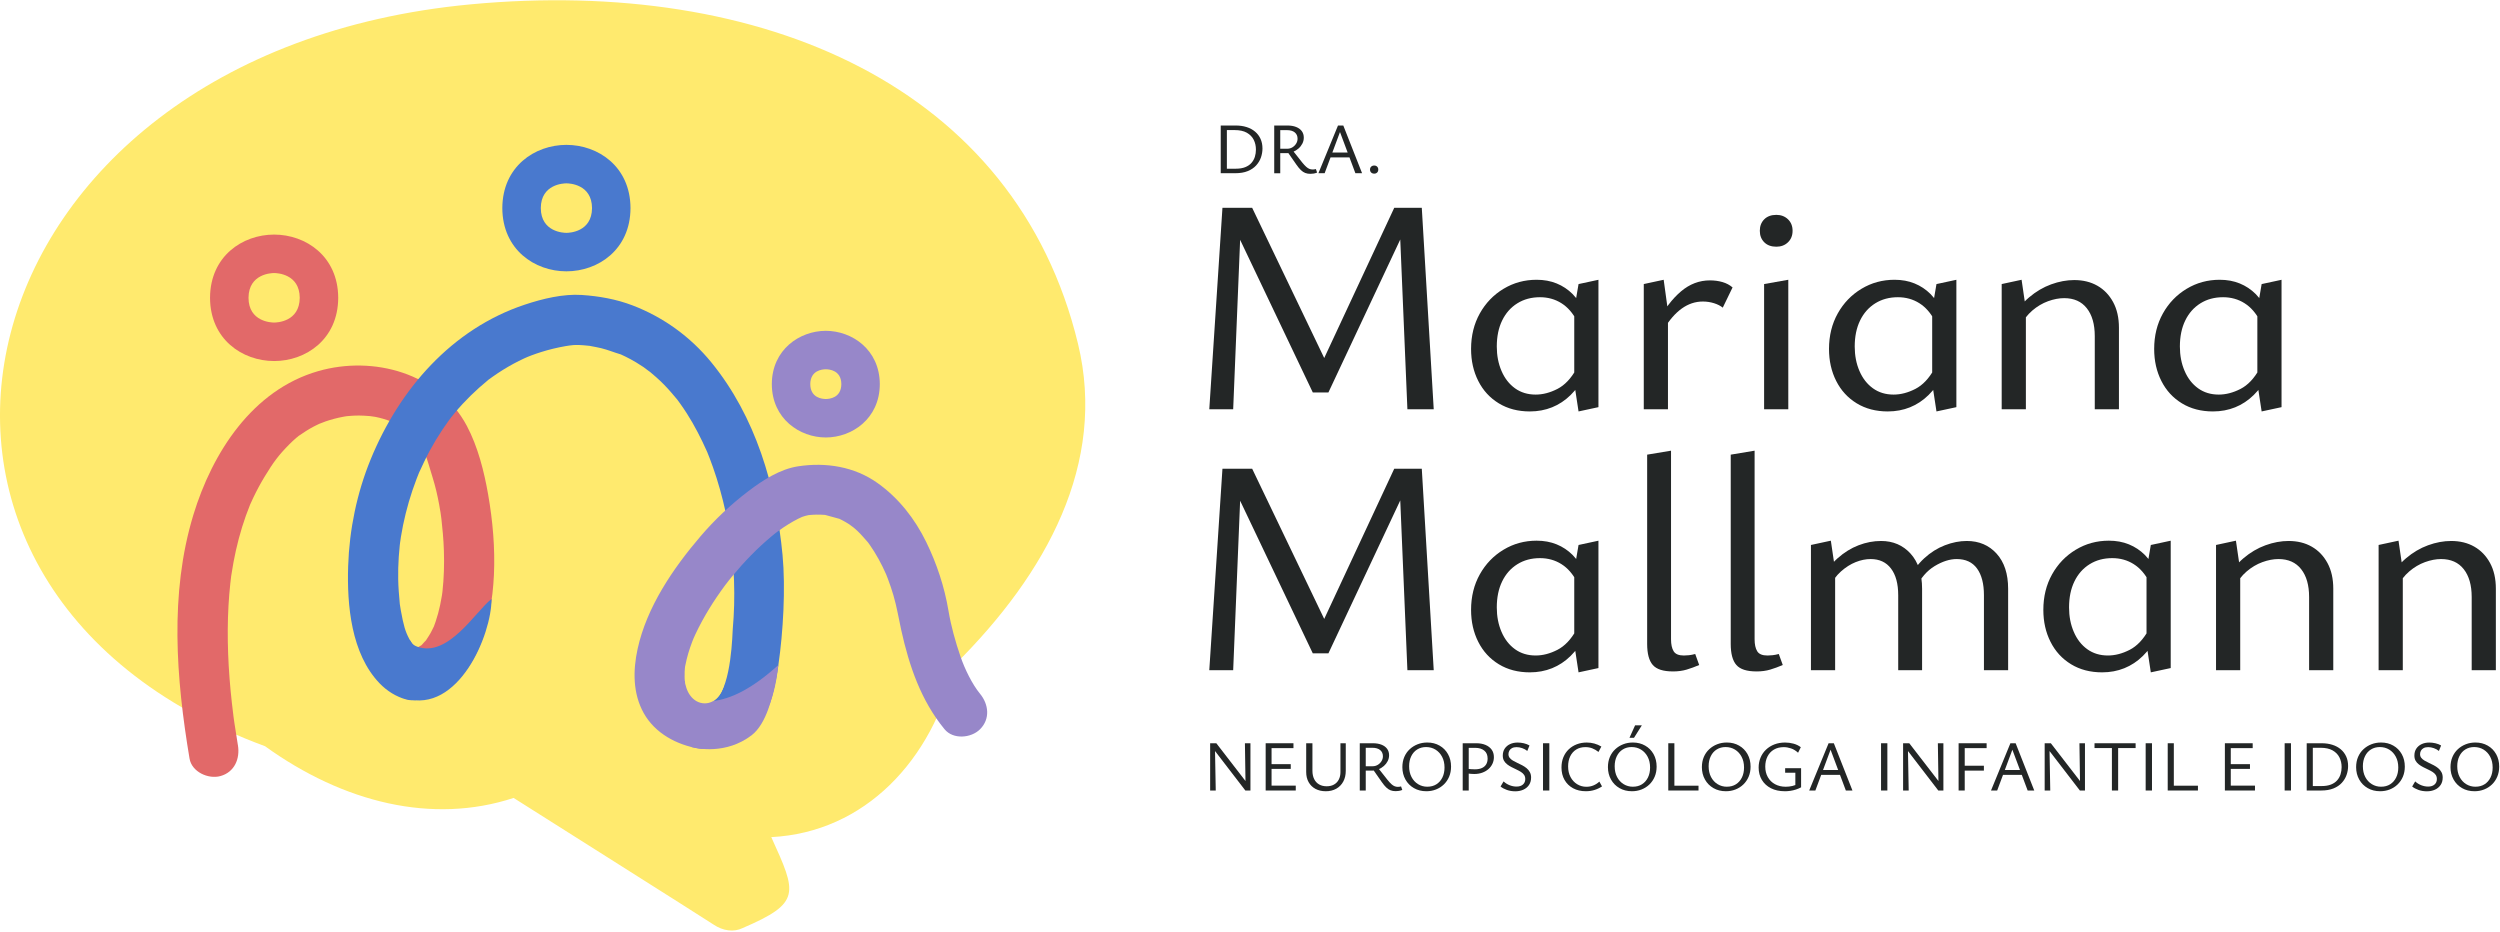 <?xml version="1.0" encoding="UTF-8"?> <svg xmlns="http://www.w3.org/2000/svg" width="1510" height="563" viewBox="0 0 1510 563" fill="none"><g clip-path="url(#clip0_7_272)"><path d="M651.12 207.662C613.582 52.129 460.407 -13.908 284.241 2.628C-27.924 31.922 -103.092 353.616 160.084 450.716C207.455 484.86 261.174 498.052 310.22 481.949C312.769 483.603 428.606 556.74 430.984 558.444C436.728 562.321 443.253 563.137 448.472 560.581C483.986 545.331 481.359 539.729 465.852 505.62C522.248 502.724 563.286 459.314 576.676 401.527C632.347 346.24 668.508 279.698 651.12 207.655V207.662Z" fill="#FFEA6E"></path><path d="M143.69 450.112C142.93 445.583 142.213 441.046 141.553 436.502C141.375 435.288 141.205 434.074 141.042 432.859C141.134 433.52 141.39 435.565 140.999 432.483C140.658 429.764 140.325 427.045 140.026 424.325C138.94 414.52 138.159 404.672 137.797 394.811C137.435 385.119 137.47 375.413 138.017 365.736C138.273 361.171 138.649 356.605 139.146 352.061C139.288 350.805 139.43 349.548 139.593 348.291C139.955 345.423 139.011 351.848 139.778 347.063C140.176 344.578 140.566 342.086 141.028 339.608C142.81 330.044 145.259 320.594 148.532 311.435C149.285 309.334 150.08 307.253 150.911 305.187C152.672 300.778 150.258 306.593 151.415 304.03C151.926 302.901 152.43 301.779 152.963 300.657C155.086 296.184 157.443 291.818 160.02 287.593C165.153 279.201 168.064 275.119 174.816 268.31C176.13 266.982 177.507 265.704 178.92 264.49C179.481 264.007 180.085 263.553 180.638 263.063C178.217 265.221 179.559 263.858 180.227 263.397C183.273 261.281 186.347 259.272 189.641 257.553C191.274 256.701 192.943 255.942 194.618 255.182C190.905 256.85 195.698 254.855 196.635 254.536C200.078 253.357 203.6 252.427 207.178 251.753C208.066 251.582 208.96 251.454 209.848 251.291C209.443 251.369 206.291 251.653 209.031 251.412C210.821 251.256 212.596 251.085 214.392 251.021C217.956 250.894 221.456 251.149 225.006 251.426C221.279 251.135 225.084 251.469 226.682 251.788C228.279 252.108 229.735 252.463 231.24 252.889C232.909 253.357 234.52 253.954 236.16 254.5C236.984 254.777 238.674 255.707 235.408 254.138C236.338 254.586 237.282 254.99 238.205 255.452C240.981 256.85 243.552 258.526 246.093 260.301C242.593 257.859 247.087 261.245 247.804 261.927C249.082 263.134 250.297 264.398 251.44 265.725C251.589 265.903 253.733 268.651 252.27 266.691C250.808 264.731 252.867 267.621 252.98 267.792C253.903 269.169 254.755 270.596 255.551 272.052C256.012 272.904 258.107 277.668 256.715 274.125C257.517 276.177 258.256 278.236 258.866 280.359C260.414 285.726 262.225 290.994 263.51 296.447C264.163 299.209 264.738 301.985 265.256 304.775C265.562 306.423 265.846 308.07 266.108 309.724C266.3 310.917 266.946 316.356 266.456 311.89C267.223 318.819 267.905 325.72 268.118 332.7C268.373 340.886 268.153 349.101 267.251 357.244C267.173 357.969 267.081 358.686 266.996 359.41C267.471 355.256 267.081 358.686 266.925 359.651C266.619 361.561 266.264 363.471 265.86 365.367C265.121 368.832 264.213 372.268 263.069 375.626C262.757 376.542 262.367 377.444 262.075 378.367C261.195 381.15 263.581 375.499 262.139 378.246C261.429 379.602 260.819 381.008 260.066 382.35C259.264 383.777 258.362 385.112 257.475 386.482C256.097 388.598 257.957 386.979 258.021 385.822C258.007 386.163 256.573 387.49 256.339 387.732C255.827 388.279 253.974 390.65 253.3 390.586C253.932 390.643 256.417 388.605 253.712 390.188C252.995 390.607 252.313 391.076 251.589 391.474C251.106 391.736 250.573 391.949 250.112 392.233C247.719 393.682 253.364 391.317 250.616 391.985C248.905 392.404 247.279 392.957 245.54 393.27C237.481 394.732 232.923 404.523 234.953 411.907C237.282 420.385 245.511 423.956 253.591 422.493C287.692 416.302 296.972 376.507 298.328 347.297C299.081 331.045 297.625 314.68 294.835 298.669C292.407 284.753 288.622 269.758 281.991 257.255C265.036 225.27 225.468 214.613 192.233 224.148C152.473 235.55 128.184 273.429 116.746 311.137C102.34 358.629 106.394 409.934 114.481 458.164C115.837 466.244 125.812 470.759 133.118 468.75C141.681 466.4 145.06 458.214 143.704 450.112H143.69Z" fill="#E26969"></path><path d="M165.565 218.063C146.416 218.063 126.969 204.964 126.863 179.922V179.823C126.976 154.788 146.423 141.688 165.572 141.688C184.721 141.688 204.168 154.788 204.281 179.83V179.936C204.168 204.971 184.721 218.07 165.572 218.07L165.565 218.063ZM150.094 179.872C150.186 194.406 163.989 194.825 165.565 194.825C167.141 194.825 180.944 194.406 181.043 179.872C180.951 165.339 167.148 164.92 165.572 164.92C163.996 164.92 150.193 165.339 150.101 179.872H150.094Z" fill="#E26969"></path><path d="M253.577 393.277C252.022 392.872 250.822 391.594 253.463 393.419C252.81 392.965 250.084 390.927 252.881 393.334C251.951 392.539 251.141 391.658 250.254 390.82C247.542 388.271 251.376 393.092 249.338 389.67C245.994 384.04 244.737 381.363 243.26 374.604C242.834 372.651 242.451 370.692 242.11 368.732C241.904 367.547 241.727 366.361 241.535 365.168C240.896 361.135 241.826 368.484 241.45 364.408C241.003 359.545 240.591 354.71 240.513 349.818C240.435 345.295 240.555 340.772 240.854 336.257C241.003 333.985 241.201 331.713 241.45 329.448C241.564 328.418 241.684 327.382 241.812 326.352C241.336 330.35 242.046 324.918 242.167 324.201C243.715 314.687 246.051 305.301 249.125 296.163C249.927 293.77 250.786 291.399 251.688 289.049C252.143 287.87 252.618 286.706 253.08 285.534C253.321 284.931 254.294 282.915 253.023 285.669C255.132 281.097 257.226 276.539 259.633 272.108C262.04 267.678 264.61 263.418 267.393 259.257C268.551 257.532 269.736 255.828 270.958 254.145C271.689 253.137 272.427 252.143 273.187 251.156C270.965 254.06 274.273 249.871 274.685 249.374C280.741 242.09 287.493 235.558 294.806 229.558C297.966 226.967 292.279 231.298 295.623 228.947C296.29 228.479 296.936 227.989 297.604 227.513C299.599 226.1 301.637 224.744 303.71 223.452C307.87 220.861 312.187 218.518 316.632 216.459C317.143 216.217 320.949 214.605 317.526 216.011C318.67 215.543 319.82 215.088 320.977 214.655C322.915 213.924 324.875 213.249 326.856 212.632C331.677 211.119 336.604 209.927 341.581 209.06C342.135 208.968 346.395 208.35 342.653 208.833C343.938 208.67 345.245 208.492 346.537 208.407C348.553 208.272 350.541 208.393 352.558 208.549C353.715 208.641 354.865 208.769 356.016 208.883C359.913 209.252 352.693 208.23 356.505 208.968C358.699 209.394 360.9 209.77 363.073 210.296C367.155 211.276 370.975 212.916 374.98 214.066C377.131 214.684 371.628 212.497 374.809 213.988C375.775 214.442 376.74 214.875 377.699 215.344C379.914 216.43 382.087 217.609 384.21 218.88C385.722 219.781 387.206 220.726 388.661 221.713C389.606 222.352 394.824 226.441 391.551 223.722C394.831 226.441 398.026 229.224 401.022 232.27C403.806 235.096 406.362 238.106 408.896 241.152C411.289 244.028 407.001 238.497 409.202 241.543C409.741 242.288 410.288 243.02 410.82 243.758C412.219 245.711 413.561 247.699 414.853 249.715C419.553 257.063 423.487 264.817 427.044 272.776C428.649 276.368 425.88 269.751 427.314 273.429C427.733 274.515 428.18 275.587 428.599 276.674C429.302 278.491 429.969 280.323 430.622 282.162C432.191 286.607 433.604 291.108 434.875 295.645C437.445 304.79 439.441 314.098 440.917 323.477C441.038 324.258 441.159 325.039 441.272 325.82C441.386 326.601 441.5 327.382 441.606 328.163C441.329 326.09 441.301 325.919 441.528 327.652C441.84 330.378 442.16 333.104 442.415 335.845C442.877 340.865 443.196 345.892 443.36 350.925C443.679 360.596 443.452 370.287 442.586 379.929C442.394 382.052 441.862 413.796 432.767 421.883C425.177 428.628 414.527 432.824 416.635 440.485C418.879 448.657 427.278 452.931 435.273 451.071C460.861 445.121 466.861 424.176 470.141 401.683C473.031 381.86 474.55 355.221 472.661 335.263C468.728 293.664 456.417 251.66 429.643 218.865C417.012 203.395 400.675 191.573 382.044 184.452C372.275 180.717 361.809 178.85 351.393 178.161C340.112 177.416 327.708 180.44 317.029 183.99C272.761 198.701 241.173 235.224 223.87 277.49C215.542 297.825 211.012 319.877 210.288 341.83C209.514 365.473 212.084 394.825 229.266 412.717C233.675 417.303 239.348 420.91 245.532 422.515C253.193 424.503 262.338 419.994 264.17 411.929C265.973 404.019 261.799 395.414 253.584 393.291L253.577 393.277Z" fill="#4979CE"></path><path d="M342.114 163.883C322.965 163.883 303.518 150.784 303.404 125.742V125.635C303.518 100.601 322.965 87.501 342.114 87.501C361.262 87.501 380.709 100.601 380.823 125.642V125.749C380.709 150.784 361.262 163.883 342.114 163.883ZM326.643 125.692C326.735 140.226 340.537 140.645 342.114 140.645C343.69 140.645 357.492 140.226 357.584 125.692C357.492 111.158 343.69 110.74 342.114 110.74C340.537 110.74 326.735 111.158 326.643 125.692Z" fill="#4979CE"></path><path d="M498.789 264.234C483.049 264.234 466.271 252.96 466.179 232.071V231.972C466.271 211.084 483.056 199.816 498.789 199.816C514.53 199.816 531.307 211.091 531.4 231.979V232.079C531.307 252.967 514.523 264.234 498.782 264.234H498.789ZM489.41 232.022C489.474 240.35 496.603 240.996 498.789 240.996C500.976 240.996 508.098 240.35 508.169 232.022C508.105 223.693 500.976 223.047 498.789 223.047C496.603 223.047 489.474 223.693 489.41 232.022Z" fill="#9787C9"></path><path d="M244.844 421.883C276.837 431.241 296.951 383.451 296.873 361.774C287.274 369.194 270.716 397.466 251.916 390.565C247.911 389.145 248.316 386.234 246.86 386.525C242.529 387.398 233.548 416.238 244.837 421.883H244.844Z" fill="#4979CE"></path><path d="M401.434 415.82C418.609 425.923 437.907 430.893 470.134 401.676C459.74 497.164 377.529 401.754 401.434 415.82Z" fill="#9787C9"></path><path d="M467.131 413.185C467.549 413.015 467.99 413.37 467.904 413.817C466.676 420.016 463.112 437.134 453.967 444.106C438.518 455.885 421.016 452.122 417.885 451.263C417.7 451.213 417.565 451.078 417.502 450.893L411.616 433.236C411.566 433.08 411.58 432.916 411.658 432.774L415.421 426.185C415.514 426.022 415.684 425.916 415.869 425.901L440.74 423.913C440.797 423.913 440.853 423.892 440.91 423.871L467.131 413.185Z" fill="#9787C9"></path><path d="M430.211 422.927C427.697 422.508 425.205 421.982 422.777 421.215C422.23 421.045 421.676 420.811 421.115 420.655C418.907 420.037 422.578 421.173 422.393 421.244C421.911 421.436 419.66 419.895 419.198 419.625C418.382 419.149 417.53 418.361 416.671 417.985C417.033 418.148 419.106 420.385 416.983 418.049C416.422 417.431 415.741 416.522 415.095 416.011C413.774 414.967 416.919 418.979 416.224 417.445C415.996 416.948 415.585 416.494 415.308 416.018C414.974 415.45 414.555 413.995 414.051 413.611C414.214 413.739 415.343 417.403 414.804 415.337C414.69 414.896 414.498 414.456 414.363 414.03C414.086 413.136 413.902 412.22 413.668 411.318C412.745 407.747 413.739 414.456 413.632 411.417C413.568 409.515 413.44 407.64 413.526 405.73C413.575 404.665 413.703 403.615 413.774 402.557C413.944 399.958 413.632 404.204 413.554 404.147C413.44 404.055 413.952 401.825 413.987 401.662C414.903 396.933 416.323 392.304 418.02 387.803C418.602 386.262 419.632 383.912 418.304 386.937C418.836 385.723 419.362 384.516 419.923 383.316C421.215 380.532 422.606 377.799 424.076 375.101C426.795 370.103 429.785 365.253 432.972 360.546C434.605 358.139 436.288 355.768 438.021 353.432C438.624 352.622 441.414 349.165 438.972 352.147C440.009 350.876 441.01 349.576 442.053 348.313C449.388 339.416 457.439 331.045 466.328 323.683C466.712 323.363 470.169 320.58 468.188 322.142C466.364 323.583 469.104 321.46 469.658 321.056C471.831 319.472 474.053 317.96 476.339 316.554C478.228 315.397 480.152 314.297 482.133 313.303C482.942 312.898 483.83 312.578 484.604 312.124C486.187 311.201 481.331 313.239 483.07 312.763C483.652 312.607 484.213 312.316 484.781 312.11C485.903 311.705 486.996 311.435 488.154 311.18C491.058 310.541 488.771 311.087 488.118 311.151C488.984 311.066 489.843 310.981 490.71 310.931C492.385 310.832 494.061 310.803 495.736 310.86C496.553 310.889 497.355 310.967 498.172 311.002C501.878 311.18 496.297 310.448 498.271 310.988C501.203 311.79 504.178 312.607 507.118 313.402C509.134 313.942 504.817 312.131 506.607 313.182C507.246 313.558 507.956 313.828 508.616 314.169C510.1 314.943 511.548 315.788 512.954 316.703C513.969 317.364 516.944 319.785 514.409 317.634C515.56 318.606 516.71 319.572 517.81 320.601C520.196 322.838 522.219 325.33 524.399 327.758C525.826 329.349 523.008 325.642 524.158 327.453C524.57 328.106 525.074 328.717 525.514 329.356C526.408 330.648 527.268 331.961 528.098 333.289C529.873 336.15 531.499 339.111 532.997 342.129C533.792 343.733 534.481 345.395 535.269 347.006C536.242 348.987 534.389 344.621 535.134 346.687C535.468 347.617 535.873 348.533 536.228 349.463C537.484 352.771 538.613 356.123 539.614 359.516C541.673 366.467 542.788 373.532 544.35 380.582C549.157 402.266 556.257 423.118 570.521 440.471C575.718 446.797 586.56 445.86 591.949 440.471C598.204 434.216 597.16 425.383 591.949 419.043C587.142 413.192 582.69 403.991 580.148 396.586C577.074 387.618 574.44 378.197 572.871 368.846C570.457 354.468 565.828 340.467 559.431 327.375C552.586 313.352 542.845 300.892 530.1 291.797C516.085 281.793 498.86 279.109 482.119 281.644C471.178 283.298 460.79 289.993 452.121 296.575C441.464 304.669 431.787 313.785 423.089 323.96C406.518 343.336 390.656 366.616 385.118 391.921C382.271 404.907 382.172 418.823 388.818 430.729C395.612 442.906 408.769 449.928 422.166 452.15C429.955 453.442 438.858 450.112 440.804 441.564C442.472 434.251 438.581 424.311 430.218 422.927H430.211Z" fill="#9787C9"></path><path d="M437.8 410.764C436.906 418.801 432.099 425 425.404 424.822C418.709 424.645 413.781 417.949 413.675 409.855C413.554 400.661 419.49 395.357 426.185 395.535C432.88 395.712 438.816 401.669 437.808 410.764H437.8Z" fill="#FFEA6E"></path></g><path d="M730.41 247.21L738.36 125.52H749.83L744.84 247.21H730.41ZM850.07 247.21L845.26 132.92L852.66 129.96L802.36 237.04H792.93L745.03 136.43L745.21 125.52H756.31L802.17 221.13H797.55L842.12 125.52H858.76L865.97 247.21H850.07Z" fill="#232626"></path><path d="M924.04 248.51C916.89 248.51 910.63 246.88 905.27 243.61C899.91 240.35 895.77 235.84 892.88 230.11C889.98 224.38 888.53 217.94 888.53 210.78C888.53 202.77 890.29 195.61 893.8 189.33C897.31 183.04 902.09 178.08 908.13 174.44C914.17 170.8 920.83 168.98 928.1 168.98C932.54 168.98 936.58 169.72 940.21 171.2C943.84 172.68 947.05 174.81 949.83 177.58C952.6 180.35 954.79 183.84 956.4 188.03L952.52 193.95C950.05 189.14 946.91 185.53 943.09 183.13C939.27 180.73 934.95 179.52 930.14 179.52C924.96 179.52 920.4 180.75 916.45 183.22C912.5 185.69 909.45 189.14 907.3 193.58C905.14 198.02 904.06 203.26 904.06 209.3C904.06 214.73 905.01 219.66 906.93 224.09C908.84 228.53 911.55 232.01 915.07 234.54C918.58 237.07 922.74 238.33 927.55 238.33C931.86 238.33 936.24 237.19 940.68 234.91C945.12 232.63 948.94 228.59 952.15 222.8L957.7 226.13C954.99 231.19 951.97 235.35 948.64 238.61C945.31 241.88 941.58 244.34 937.45 246.01C933.32 247.67 928.85 248.51 924.04 248.51ZM953.44 248.51L950.85 231.5V186.75L953.44 171.58L965.46 168.99V245.92L953.44 248.51Z" fill="#232626"></path><path d="M992.84 247.21V171.57L1004.86 168.98L1007.45 187.84V247.21H992.84ZM1004.86 198.94L1001.35 194.32C1005.42 186.55 1010.07 180.45 1015.31 176.01C1020.55 171.57 1026.37 169.35 1032.79 169.35C1035.5 169.35 1038.03 169.69 1040.37 170.37C1042.71 171.05 1044.75 172.13 1046.47 173.61L1040.55 185.82C1039.19 184.71 1037.43 183.82 1035.28 183.14C1033.12 182.46 1030.87 182.12 1028.53 182.12C1023.97 182.12 1019.71 183.54 1015.77 186.37C1011.82 189.21 1008.19 193.4 1004.86 198.95V198.94Z" fill="#232626"></path><path d="M1072.92 149.01C1069.84 149.01 1067.4 148.12 1065.61 146.33C1063.82 144.54 1062.93 142.23 1062.93 139.4C1062.93 136.57 1063.82 134.25 1065.61 132.46C1067.4 130.67 1069.83 129.78 1072.92 129.78C1075.75 129.78 1078.1 130.68 1079.95 132.46C1081.8 134.25 1082.72 136.56 1082.72 139.4C1082.72 142.24 1081.8 144.55 1079.95 146.33C1078.1 148.12 1075.76 149.01 1072.92 149.01ZM1065.52 247.21V171.57L1080.13 168.98V247.21H1065.52Z" fill="#232626"></path><path d="M1140.23 248.51C1133.08 248.51 1126.82 246.88 1121.46 243.61C1116.1 240.35 1111.96 235.84 1109.07 230.11C1106.17 224.38 1104.72 217.94 1104.72 210.78C1104.72 202.77 1106.48 195.61 1109.99 189.33C1113.5 183.04 1118.28 178.08 1124.32 174.44C1130.36 170.8 1137.02 168.98 1144.29 168.98C1148.73 168.98 1152.77 169.72 1156.4 171.2C1160.03 172.68 1163.24 174.81 1166.02 177.58C1168.79 180.35 1170.98 183.84 1172.59 188.03L1168.71 193.95C1166.24 189.14 1163.1 185.53 1159.28 183.13C1155.46 180.73 1151.14 179.52 1146.33 179.52C1141.15 179.52 1136.59 180.75 1132.64 183.22C1128.69 185.69 1125.64 189.14 1123.49 193.58C1121.33 198.02 1120.25 203.26 1120.25 209.3C1120.25 214.73 1121.2 219.66 1123.12 224.09C1125.03 228.53 1127.74 232.01 1131.26 234.54C1134.77 237.07 1138.93 238.33 1143.74 238.33C1148.05 238.33 1152.43 237.19 1156.87 234.91C1161.31 232.63 1165.13 228.59 1168.34 222.8L1173.89 226.13C1171.18 231.19 1168.16 235.35 1164.83 238.61C1161.5 241.88 1157.77 244.34 1153.64 246.01C1149.51 247.67 1145.04 248.51 1140.23 248.51ZM1169.63 248.51L1167.04 231.5V186.75L1169.63 171.58L1181.65 168.99V245.92L1169.63 248.51Z" fill="#232626"></path><path d="M1209.02 247.21V171.57L1221.04 168.98L1223.63 186.73V247.2H1209.02V247.21ZM1265.24 247.21V203.01C1265.24 195.86 1263.64 190.25 1260.43 186.18C1257.22 182.11 1252.66 180.08 1246.74 180.08C1243.66 180.08 1240.42 180.7 1237.03 181.93C1233.64 183.16 1230.46 185.05 1227.51 187.57C1224.55 190.1 1222.02 193.4 1219.93 197.46L1214.94 193.02C1217.9 187.6 1221.44 183.13 1225.57 179.61C1229.7 176.1 1234.14 173.48 1238.89 171.75C1243.64 170.02 1248.29 169.16 1252.85 169.16C1258.15 169.16 1262.81 170.3 1266.81 172.58C1270.81 174.86 1273.99 178.16 1276.33 182.47C1278.67 186.79 1279.84 191.97 1279.84 198.01V247.2H1265.23L1265.24 247.21Z" fill="#232626"></path><path d="M1336.63 248.51C1329.48 248.51 1323.22 246.88 1317.86 243.61C1312.5 240.35 1308.36 235.84 1305.47 230.11C1302.57 224.38 1301.12 217.94 1301.12 210.78C1301.12 202.77 1302.88 195.61 1306.39 189.33C1309.9 183.04 1314.68 178.08 1320.72 174.44C1326.76 170.8 1333.42 168.98 1340.69 168.98C1345.13 168.98 1349.17 169.72 1352.8 171.2C1356.43 172.68 1359.64 174.81 1362.42 177.58C1365.19 180.35 1367.38 183.84 1368.99 188.03L1365.11 193.95C1362.64 189.14 1359.5 185.53 1355.68 183.13C1351.86 180.73 1347.54 179.52 1342.73 179.52C1337.55 179.52 1332.99 180.75 1329.04 183.22C1325.09 185.69 1322.04 189.14 1319.89 193.58C1317.73 198.02 1316.65 203.26 1316.65 209.3C1316.65 214.73 1317.6 219.66 1319.52 224.09C1321.43 228.53 1324.14 232.01 1327.66 234.54C1331.17 237.07 1335.33 238.33 1340.14 238.33C1344.45 238.33 1348.83 237.19 1353.27 234.91C1357.71 232.63 1361.53 228.59 1364.74 222.8L1370.29 226.13C1367.58 231.19 1364.56 235.35 1361.23 238.61C1357.9 241.88 1354.17 244.34 1350.04 246.01C1345.91 247.67 1341.44 248.51 1336.63 248.51ZM1366.03 248.51L1363.44 231.5V186.75L1366.03 171.58L1378.05 168.99V245.92L1366.03 248.51Z" fill="#232626"></path><path d="M730.41 404.8L738.36 283.11H749.83L744.84 404.8H730.41ZM850.07 404.8L845.26 290.51L852.66 287.55L802.36 394.63H792.93L745.03 294.02L745.21 283.11H756.31L802.17 378.72H797.55L842.12 283.11H858.76L865.97 404.8H850.07Z" fill="#232626"></path><path d="M924.04 406.1C916.89 406.1 910.63 404.47 905.27 401.2C899.91 397.94 895.77 393.43 892.88 387.7C889.98 381.97 888.53 375.53 888.53 368.37C888.53 360.36 890.29 353.2 893.8 346.92C897.31 340.63 902.09 335.67 908.13 332.03C914.17 328.39 920.83 326.57 928.1 326.57C932.54 326.57 936.58 327.31 940.21 328.79C943.84 330.27 947.05 332.4 949.83 335.17C952.6 337.94 954.79 341.43 956.4 345.62L952.52 351.54C950.05 346.73 946.91 343.12 943.09 340.72C939.27 338.32 934.95 337.11 930.14 337.11C924.96 337.11 920.4 338.34 916.45 340.81C912.5 343.28 909.45 346.73 907.3 351.17C905.14 355.61 904.06 360.85 904.06 366.89C904.06 372.32 905.01 377.25 906.93 381.68C908.84 386.12 911.55 389.6 915.07 392.13C918.58 394.66 922.74 395.92 927.55 395.92C931.86 395.92 936.24 394.78 940.68 392.5C945.12 390.22 948.94 386.18 952.15 380.39L957.7 383.72C954.99 388.78 951.97 392.94 948.64 396.2C945.31 399.47 941.58 401.93 937.45 403.6C933.32 405.26 928.85 406.1 924.04 406.1ZM953.44 406.1L950.85 389.09V344.34L953.44 329.17L965.46 326.58V403.51L953.44 406.1Z" fill="#232626"></path><path d="M1010.41 405.54C1004.61 405.54 1000.58 404.25 998.3 401.66C996.02 399.07 994.88 394.82 994.88 388.9V274.61L1009.3 272.21V386.13C1009.3 389.21 1009.82 391.62 1010.87 393.34C1011.92 395.07 1013.98 395.93 1017.07 395.93C1017.93 395.93 1018.95 395.87 1020.12 395.75C1021.29 395.63 1022.55 395.38 1023.91 395.01L1026.31 401.67C1023.72 402.78 1021.19 403.7 1018.73 404.44C1016.26 405.18 1013.49 405.55 1010.41 405.55V405.54Z" fill="#232626"></path><path d="M1060.89 405.54C1055.09 405.54 1051.06 404.25 1048.78 401.66C1046.5 399.07 1045.36 394.82 1045.36 388.9V274.61L1059.78 272.21V386.13C1059.78 389.21 1060.3 391.62 1061.35 393.34C1062.4 395.07 1064.46 395.93 1067.55 395.93C1068.41 395.93 1069.43 395.87 1070.6 395.75C1071.77 395.63 1073.03 395.38 1074.39 395.01L1076.79 401.67C1074.2 402.78 1071.67 403.7 1069.21 404.44C1066.74 405.18 1063.97 405.55 1060.89 405.55V405.54Z" fill="#232626"></path><path d="M1093.81 404.8V329.16L1105.83 326.57L1108.42 344.14V404.8H1093.81ZM1146.52 404.8V359.49C1146.52 352.59 1145.07 347.22 1142.17 343.4C1139.27 339.58 1135.17 337.67 1129.87 337.67C1126.91 337.67 1123.89 338.29 1120.81 339.52C1117.73 340.75 1114.77 342.64 1111.93 345.16C1109.09 347.69 1106.69 350.99 1104.72 355.05L1099.73 350.61C1102.56 345.19 1105.95 340.72 1109.9 337.2C1113.84 333.69 1118.07 331.07 1122.57 329.34C1127.07 327.61 1131.6 326.75 1136.16 326.75C1143.43 326.75 1149.38 329.31 1154.01 334.42C1158.63 339.54 1160.94 346.6 1160.94 355.6V404.79H1146.52V404.8ZM1198.3 404.8V359.49C1198.3 352.59 1196.91 347.22 1194.14 343.4C1191.37 339.58 1187.27 337.67 1181.84 337.67C1177.65 337.67 1173.21 339.09 1168.52 341.92C1163.83 344.76 1160.07 349.13 1157.24 355.05L1152.25 350.61C1155.08 345.19 1158.41 340.72 1162.24 337.2C1166.06 333.69 1170.22 331.07 1174.72 329.34C1179.22 327.61 1183.63 326.75 1187.94 326.75C1195.34 326.75 1201.35 329.31 1205.97 334.42C1210.59 339.54 1212.91 346.6 1212.91 355.6V404.79H1198.3V404.8Z" fill="#232626"></path><path d="M1269.69 406.1C1262.54 406.1 1256.28 404.47 1250.92 401.2C1245.56 397.94 1241.42 393.43 1238.53 387.7C1235.63 381.97 1234.18 375.53 1234.18 368.37C1234.18 360.36 1235.94 353.2 1239.45 346.92C1242.96 340.63 1247.74 335.67 1253.78 332.03C1259.82 328.39 1266.48 326.57 1273.75 326.57C1278.19 326.57 1282.23 327.31 1285.86 328.79C1289.49 330.27 1292.7 332.4 1295.48 335.17C1298.25 337.94 1300.44 341.43 1302.05 345.62L1298.17 351.54C1295.7 346.73 1292.56 343.12 1288.74 340.72C1284.92 338.32 1280.6 337.11 1275.79 337.11C1270.61 337.11 1266.05 338.34 1262.1 340.81C1258.15 343.28 1255.1 346.73 1252.95 351.17C1250.79 355.61 1249.71 360.85 1249.71 366.89C1249.71 372.32 1250.66 377.25 1252.58 381.68C1254.49 386.12 1257.2 389.6 1260.72 392.13C1264.23 394.66 1268.39 395.92 1273.2 395.92C1277.51 395.92 1281.89 394.78 1286.33 392.5C1290.77 390.22 1294.59 386.18 1297.8 380.39L1303.35 383.72C1300.64 388.78 1297.62 392.94 1294.29 396.2C1290.96 399.47 1287.23 401.93 1283.1 403.6C1278.97 405.26 1274.5 406.1 1269.69 406.1ZM1299.09 406.1L1296.5 389.09V344.34L1299.09 329.17L1311.11 326.58V403.51L1299.09 406.1Z" fill="#232626"></path><path d="M1338.48 404.8V329.16L1350.5 326.57L1353.09 344.32V404.79H1338.48V404.8ZM1394.7 404.8V360.6C1394.7 353.45 1393.1 347.84 1389.89 343.77C1386.68 339.7 1382.12 337.67 1376.2 337.67C1373.12 337.67 1369.88 338.29 1366.49 339.52C1363.1 340.75 1359.92 342.64 1356.97 345.16C1354.01 347.69 1351.48 350.99 1349.39 355.05L1344.4 350.61C1347.36 345.19 1350.9 340.72 1355.03 337.2C1359.16 333.69 1363.6 331.07 1368.35 329.34C1373.1 327.61 1377.75 326.75 1382.31 326.75C1387.61 326.75 1392.27 327.89 1396.27 330.17C1400.27 332.45 1403.45 335.75 1405.79 340.06C1408.13 344.38 1409.3 349.56 1409.3 355.6V404.79H1394.69L1394.7 404.8Z" fill="#232626"></path><path d="M1436.68 404.8V329.16L1448.7 326.57L1451.29 344.32V404.79H1436.68V404.8ZM1492.9 404.8V360.6C1492.9 353.45 1491.3 347.84 1488.09 343.77C1484.88 339.7 1480.32 337.67 1474.4 337.67C1471.32 337.67 1468.08 338.29 1464.69 339.52C1461.3 340.75 1458.12 342.64 1455.17 345.16C1452.21 347.69 1449.68 350.99 1447.59 355.05L1442.6 350.61C1445.56 345.19 1449.1 340.72 1453.23 337.2C1457.36 333.69 1461.8 331.07 1466.55 329.34C1471.3 327.61 1475.95 326.75 1480.51 326.75C1485.81 326.75 1490.47 327.89 1494.47 330.17C1498.47 332.45 1501.65 335.75 1503.99 340.06C1506.33 344.38 1507.5 349.56 1507.5 355.6V404.79H1492.89L1492.9 404.8Z" fill="#232626"></path><path d="M730.93 477.47V448.92H733.79L734.31 477.47H730.93ZM753.71 477.47H752.19L732.15 451.39L732.19 448.92H734.66L753.62 473.48L753.71 477.47ZM755.27 448.92V477.47H752.36L751.93 448.92H755.27Z" fill="#232626"></path><path d="M782.64 477.47H764.46V448.92H781.25V451.87H768.02V474.52H782.64V477.47ZM765.68 464.41V461.55H779.61V464.41H765.68Z" fill="#232626"></path><path d="M800.65 477.9C798.34 477.9 796.3 477.42 794.53 476.47C792.77 475.52 791.39 474.17 790.41 472.43C789.43 470.69 788.94 468.64 788.94 466.27V448.92H792.71V465.54C792.71 467.48 793.06 469.15 793.75 470.55C794.44 471.95 795.43 473.03 796.72 473.78C798.01 474.53 799.53 474.91 801.3 474.91C803.07 474.91 804.53 474.56 805.77 473.85C807.01 473.14 807.97 472.14 808.63 470.84C809.3 469.54 809.63 468.05 809.63 466.37V448.93H812.84V465.55C812.84 468.04 812.34 470.21 811.34 472.06C810.34 473.91 808.93 475.35 807.11 476.38C805.29 477.41 803.13 477.92 800.65 477.92V477.9Z" fill="#232626"></path><path d="M821.3 477.47V448.92H829.2C831.2 448.92 832.93 449.21 834.41 449.79C835.89 450.37 837.02 451.2 837.82 452.29C838.61 453.37 839.01 454.67 839.01 456.17C839.01 457.41 838.73 458.59 838.16 459.71C837.6 460.82 836.83 461.81 835.86 462.66C834.89 463.51 833.79 464.19 832.56 464.7C831.33 465.21 830.02 465.46 828.63 465.46H822.69V462.81H829.11C830.21 462.81 831.22 462.53 832.15 461.98C833.08 461.43 833.83 460.69 834.41 459.77C834.99 458.85 835.28 457.85 835.28 456.78C835.28 455.22 834.73 453.98 833.63 453.05C832.53 452.13 830.95 451.66 828.9 451.66H824.91V477.47H821.31H821.3ZM842.99 477.86C841.83 477.86 840.8 477.69 839.89 477.34C838.98 476.99 838.1 476.41 837.27 475.6C836.43 474.79 835.55 473.72 834.62 472.39L829.11 464.49L832.06 463.45L838.09 471.09C838.99 472.19 839.77 473.04 840.45 473.65C841.13 474.26 841.78 474.68 842.4 474.91C843.02 475.14 843.64 475.26 844.24 475.26C844.47 475.26 844.77 475.25 845.13 475.22C845.49 475.19 845.86 475.12 846.24 475L846.98 477.13C846.23 477.42 845.53 477.61 844.88 477.71C844.23 477.81 843.6 477.86 842.99 477.86Z" fill="#232626"></path><path d="M861.48 477.9C858.7 477.9 856.22 477.28 854.04 476.03C851.86 474.79 850.14 473.06 848.9 470.85C847.66 468.64 847.03 466.14 847.03 463.37C847.03 461.11 847.41 459.08 848.18 457.25C848.95 455.42 850.03 453.87 851.43 452.56C852.83 451.25 854.44 450.25 856.25 449.54C858.06 448.83 860 448.48 862.08 448.48C864.86 448.48 867.33 449.1 869.5 450.35C871.67 451.59 873.37 453.31 874.6 455.51C875.83 457.71 876.44 460.21 876.44 463.02C876.44 465.28 876.05 467.31 875.27 469.14C874.49 470.97 873.42 472.52 872.06 473.83C870.7 475.14 869.12 476.14 867.31 476.85C865.5 477.56 863.56 477.91 861.47 477.91L861.48 477.9ZM862.13 475.17C864.21 475.17 866.03 474.69 867.57 473.72C869.12 472.75 870.32 471.39 871.19 469.64C872.06 467.89 872.49 465.87 872.49 463.59C872.49 461.1 872 458.93 871.01 457.08C870.03 455.23 868.7 453.79 867.02 452.76C865.34 451.73 863.45 451.22 861.34 451.22C859.34 451.22 857.57 451.7 856.03 452.65C854.48 453.6 853.27 454.96 852.41 456.71C851.54 458.46 851.11 460.49 851.11 462.81C851.11 465.3 851.59 467.47 852.56 469.32C853.53 471.17 854.85 472.61 856.53 473.64C858.21 474.67 860.07 475.18 862.13 475.18V475.17Z" fill="#232626"></path><path d="M890.42 467.49C889.99 467.49 889.32 467.46 888.42 467.4C887.52 467.34 886.64 467.24 885.77 467.1V464.32C886.78 464.44 887.7 464.52 888.52 464.58C889.34 464.64 890.1 464.67 890.8 464.67C892.51 464.67 893.93 464.41 895.07 463.89C896.21 463.37 897.07 462.63 897.65 461.66C898.23 460.69 898.52 459.53 898.52 458.17C898.52 456.06 897.84 454.45 896.48 453.35C895.12 452.25 893.31 451.7 891.06 451.7H887.11V477.47H883.47V448.92H891.63C893.77 448.92 895.64 449.25 897.23 449.92C898.82 450.59 900.06 451.54 900.96 452.78C901.86 454.02 902.31 455.54 902.31 457.34C902.31 458.73 902.03 460.04 901.46 461.27C900.9 462.5 900.09 463.58 899.05 464.5C898.01 465.43 896.76 466.16 895.3 466.69C893.84 467.23 892.21 467.49 890.42 467.49Z" fill="#232626"></path><path d="M921.26 470.53C921.26 469.55 921.02 468.71 920.54 468.01C920.06 467.32 919.41 466.72 918.59 466.21C917.77 465.7 916.88 465.23 915.92 464.78C914.97 464.33 914 463.86 913.04 463.37C912.07 462.88 911.18 462.32 910.37 461.7C909.56 461.08 908.91 460.34 908.42 459.49C907.93 458.64 907.68 457.6 907.68 456.39C907.68 454.74 908.07 453.33 908.85 452.16C909.63 450.99 910.7 450.08 912.06 449.45C913.42 448.81 914.95 448.5 916.66 448.5C917.87 448.5 919.12 448.64 920.39 448.93C921.66 449.22 922.81 449.67 923.82 450.27L922.48 453.57C921.61 452.85 920.59 452.28 919.42 451.88C918.25 451.47 917.11 451.27 916.01 451.27C914.91 451.27 913.95 451.47 913.21 451.88C912.47 452.29 911.94 452.81 911.61 453.46C911.28 454.11 911.11 454.8 911.11 455.52C911.11 456.39 911.36 457.13 911.85 457.75C912.34 458.37 912.99 458.92 913.8 459.4C914.61 459.88 915.5 460.34 916.47 460.79C917.44 461.24 918.41 461.72 919.38 462.22C920.35 462.73 921.24 463.31 922.05 463.98C922.86 464.65 923.52 465.44 924.02 466.37C924.53 467.3 924.78 468.38 924.78 469.62C924.78 471.38 924.36 472.89 923.52 474.13C922.68 475.37 921.54 476.32 920.09 476.97C918.64 477.62 917.02 477.95 915.23 477.95C913.44 477.95 911.72 477.67 910.18 477.13C908.63 476.58 907.35 475.89 906.34 475.05L908.16 471.97C909.2 472.95 910.42 473.72 911.8 474.27C913.19 474.82 914.58 475.09 915.97 475.09C917.62 475.09 918.91 474.68 919.85 473.85C920.79 473.03 921.26 471.92 921.26 470.53Z" fill="#232626"></path><path d="M931.98 477.47V448.92H935.8V477.47H931.98Z" fill="#232626"></path><path d="M957.84 477.9C954.92 477.9 952.35 477.3 950.14 476.1C947.93 474.9 946.21 473.22 944.98 471.07C943.75 468.92 943.14 466.41 943.14 463.54C943.14 461.25 943.52 459.19 944.29 457.34C945.06 455.49 946.13 453.91 947.52 452.59C948.91 451.27 950.53 450.26 952.38 449.55C954.23 448.84 956.24 448.49 958.41 448.49C959.97 448.49 961.5 448.69 962.99 449.1C964.48 449.51 965.89 450.11 967.22 450.92L965.48 454.17C964.24 453.19 962.98 452.46 961.71 451.98C960.44 451.5 959.06 451.26 957.59 451.26C955.45 451.26 953.6 451.74 952.04 452.71C950.48 453.68 949.27 455.04 948.42 456.79C947.57 458.54 947.14 460.59 947.14 462.93C947.14 465.39 947.63 467.54 948.62 469.37C949.6 471.21 950.93 472.64 952.61 473.67C954.29 474.7 956.14 475.21 958.16 475.21C959.75 475.21 961.2 474.93 962.52 474.36C963.84 473.8 965 473.04 966.01 472.08L967.62 474.99C966.17 475.94 964.64 476.67 963.02 477.16C961.4 477.65 959.68 477.9 957.86 477.9H957.84Z" fill="#232626"></path><path d="M985.64 477.9C982.86 477.9 980.38 477.28 978.2 476.03C976.02 474.79 974.3 473.06 973.06 470.85C971.82 468.64 971.19 466.14 971.19 463.37C971.19 461.11 971.57 459.08 972.34 457.25C973.11 455.42 974.19 453.87 975.59 452.56C976.99 451.25 978.6 450.25 980.41 449.54C982.22 448.83 984.16 448.48 986.24 448.48C989.02 448.48 991.49 449.1 993.66 450.35C995.83 451.59 997.53 453.31 998.76 455.51C999.99 457.71 1000.6 460.21 1000.6 463.02C1000.6 465.28 1000.21 467.31 999.43 469.14C998.65 470.97 997.58 472.52 996.22 473.83C994.86 475.14 993.28 476.14 991.47 476.85C989.66 477.56 987.72 477.91 985.63 477.91L985.64 477.9ZM986.29 475.17C988.37 475.17 990.19 474.69 991.73 473.72C993.28 472.75 994.48 471.39 995.35 469.64C996.22 467.89 996.65 465.87 996.65 463.59C996.65 461.1 996.16 458.93 995.17 457.08C994.19 455.23 992.86 453.79 991.18 452.76C989.5 451.73 987.61 451.22 985.5 451.22C983.5 451.22 981.73 451.7 980.19 452.65C978.64 453.6 977.43 454.96 976.57 456.71C975.7 458.46 975.27 460.49 975.27 462.81C975.27 465.3 975.75 467.47 976.72 469.32C977.69 471.17 979.01 472.61 980.69 473.64C982.37 474.67 984.23 475.18 986.29 475.18V475.17ZM984.21 445.62L987.59 438.11H991.67L986.94 445.62H984.21Z" fill="#232626"></path><path d="M1007.64 477.47V448.92H1011.33V477.47H1007.64ZM1008.85 477.47V474.56H1025.9V477.47H1008.85Z" fill="#232626"></path><path d="M1042.39 477.9C1039.61 477.9 1037.13 477.28 1034.95 476.03C1032.77 474.79 1031.05 473.06 1029.81 470.85C1028.57 468.64 1027.94 466.14 1027.94 463.37C1027.94 461.11 1028.32 459.08 1029.09 457.25C1029.86 455.42 1030.94 453.87 1032.34 452.56C1033.74 451.25 1035.35 450.25 1037.16 449.54C1038.97 448.83 1040.91 448.48 1042.99 448.48C1045.77 448.48 1048.24 449.1 1050.41 450.35C1052.58 451.59 1054.28 453.31 1055.51 455.51C1056.74 457.71 1057.35 460.21 1057.35 463.02C1057.35 465.28 1056.96 467.31 1056.18 469.14C1055.4 470.97 1054.33 472.52 1052.97 473.83C1051.61 475.14 1050.03 476.14 1048.22 476.85C1046.41 477.56 1044.47 477.91 1042.38 477.91L1042.39 477.9ZM1043.04 475.17C1045.12 475.17 1046.94 474.69 1048.48 473.72C1050.03 472.75 1051.23 471.39 1052.1 469.64C1052.97 467.89 1053.4 465.87 1053.4 463.59C1053.4 461.1 1052.91 458.93 1051.92 457.08C1050.94 455.23 1049.61 453.79 1047.93 452.76C1046.25 451.73 1044.36 451.22 1042.25 451.22C1040.25 451.22 1038.48 451.7 1036.94 452.65C1035.39 453.6 1034.18 454.96 1033.32 456.71C1032.45 458.46 1032.02 460.49 1032.02 462.81C1032.02 465.3 1032.5 467.47 1033.47 469.32C1034.44 471.17 1035.76 472.61 1037.44 473.64C1039.12 474.67 1040.98 475.18 1043.04 475.18V475.17Z" fill="#232626"></path><path d="M1077.97 477.9C1074.79 477.9 1072.02 477.3 1069.66 476.1C1067.3 474.9 1065.47 473.22 1064.17 471.07C1062.87 468.92 1062.22 466.42 1062.22 463.59C1062.22 461.42 1062.61 459.41 1063.39 457.56C1064.17 455.71 1065.27 454.11 1066.69 452.77C1068.11 451.42 1069.79 450.38 1071.74 449.62C1073.69 448.87 1075.84 448.49 1078.18 448.49C1079.89 448.49 1081.58 448.71 1083.26 449.16C1084.94 449.61 1086.41 450.33 1087.69 451.31L1086.04 454.65C1084.68 453.41 1083.26 452.53 1081.77 452.03C1080.28 451.53 1078.83 451.27 1077.41 451.27C1075.1 451.27 1073.1 451.77 1071.42 452.77C1069.74 453.77 1068.45 455.16 1067.56 456.94C1066.66 458.72 1066.22 460.75 1066.22 463.04C1066.22 465.44 1066.74 467.56 1067.78 469.4C1068.82 471.24 1070.27 472.66 1072.14 473.67C1074.01 474.68 1076.15 475.19 1078.58 475.19C1079.94 475.19 1081.28 475.04 1082.59 474.73C1083.91 474.43 1085.13 473.94 1086.26 473.28L1084.39 475.54V466.73H1078.23V464H1087.86V475.54C1086.91 476.06 1085.88 476.5 1084.78 476.86C1083.68 477.22 1082.56 477.49 1081.42 477.66C1080.28 477.83 1079.13 477.92 1077.97 477.92V477.9Z" fill="#232626"></path><path d="M1114.89 477.47L1104.95 450.92H1106.38L1096.49 477.47H1092.76L1104.47 448.92H1107.64L1118.88 477.47H1114.89ZM1097.93 468.01L1098.97 465.1H1111.72L1113.28 468.01H1097.92H1097.93Z" fill="#232626"></path><path d="M1136.15 477.47V448.92H1139.97V477.47H1136.15Z" fill="#232626"></path><path d="M1149.47 477.47V448.92H1152.33L1152.85 477.47H1149.47ZM1172.25 477.47H1170.73L1150.69 451.39L1150.73 448.92H1153.2L1172.16 473.48L1172.25 477.47ZM1173.81 448.92V477.47H1170.9L1170.47 448.92H1173.81Z" fill="#232626"></path><path d="M1183 477.47V448.92H1199.92V451.87H1186.69V477.47H1183ZM1184.21 465.45V462.5H1198.27V465.45H1184.21Z" fill="#232626"></path><path d="M1224.7 477.47L1214.76 450.92H1216.19L1206.3 477.47H1202.57L1214.28 448.92H1217.45L1228.69 477.47H1224.7ZM1207.74 468.01L1208.78 465.1H1221.53L1223.09 468.01H1207.73H1207.74Z" fill="#232626"></path><path d="M1234.98 477.47V448.92H1237.84L1238.36 477.47H1234.98ZM1257.76 477.47H1256.24L1236.2 451.39L1236.24 448.92H1238.71L1257.67 473.48L1257.76 477.47ZM1259.32 448.92V477.47H1256.41L1255.98 448.92H1259.32Z" fill="#232626"></path><path d="M1265.09 451.83V448.92H1289.91V451.83H1265.09ZM1275.59 477.47V448.92H1279.36V477.47H1275.59Z" fill="#232626"></path><path d="M1295.98 477.47V448.92H1299.8V477.47H1295.98Z" fill="#232626"></path><path d="M1309.3 477.47V448.92H1312.99V477.47H1309.3ZM1310.51 477.47V474.56H1327.56V477.47H1310.51Z" fill="#232626"></path><path d="M1362.01 477.47H1343.83V448.92H1360.62V451.87H1347.39V474.52H1362.01V477.47ZM1345.05 464.41V461.55H1358.98V464.41H1345.05Z" fill="#232626"></path><path d="M1379.93 477.47V448.92H1383.75V477.47H1379.93Z" fill="#232626"></path><path d="M1393.25 477.47V448.92H1402.23C1404.6 448.92 1406.77 449.23 1408.74 449.85C1410.71 450.47 1412.4 451.38 1413.82 452.58C1415.24 453.78 1416.33 455.23 1417.1 456.92C1417.87 458.61 1418.25 460.53 1418.25 462.67C1418.25 464.49 1417.95 466.28 1417.34 468.03C1416.73 469.78 1415.78 471.37 1414.48 472.8C1413.18 474.23 1411.49 475.37 1409.43 476.21C1407.36 477.05 1404.88 477.47 1401.99 477.47H1393.27H1393.25ZM1396.94 474.78H1402.28C1404.51 474.78 1406.39 474.47 1407.94 473.85C1409.49 473.23 1410.73 472.38 1411.67 471.29C1412.61 470.21 1413.29 468.98 1413.71 467.62C1414.13 466.26 1414.34 464.83 1414.34 463.33C1414.34 461.19 1413.9 459.24 1413.02 457.47C1412.14 455.71 1410.76 454.3 1408.9 453.24C1407.03 452.19 1404.61 451.66 1401.63 451.66H1396.94V474.78Z" fill="#232626"></path><path d="M1437.55 477.9C1434.77 477.9 1432.29 477.28 1430.11 476.03C1427.93 474.79 1426.21 473.06 1424.97 470.85C1423.73 468.64 1423.1 466.14 1423.1 463.37C1423.1 461.11 1423.48 459.08 1424.25 457.25C1425.02 455.42 1426.1 453.87 1427.5 452.56C1428.9 451.25 1430.51 450.25 1432.32 449.54C1434.13 448.83 1436.07 448.48 1438.15 448.48C1440.93 448.48 1443.4 449.1 1445.57 450.35C1447.74 451.59 1449.44 453.31 1450.67 455.51C1451.9 457.71 1452.51 460.21 1452.51 463.02C1452.51 465.28 1452.12 467.31 1451.34 469.14C1450.56 470.97 1449.49 472.52 1448.13 473.83C1446.77 475.14 1445.19 476.14 1443.38 476.85C1441.57 477.56 1439.63 477.91 1437.54 477.91L1437.55 477.9ZM1438.2 475.17C1440.28 475.17 1442.1 474.69 1443.64 473.72C1445.19 472.75 1446.39 471.39 1447.26 469.64C1448.13 467.89 1448.56 465.87 1448.56 463.59C1448.56 461.1 1448.07 458.93 1447.08 457.08C1446.1 455.23 1444.77 453.79 1443.09 452.76C1441.41 451.73 1439.52 451.22 1437.41 451.22C1435.41 451.22 1433.64 451.7 1432.1 452.65C1430.55 453.6 1429.34 454.96 1428.48 456.71C1427.61 458.46 1427.18 460.49 1427.18 462.81C1427.18 465.3 1427.66 467.47 1428.63 469.32C1429.6 471.17 1430.92 472.61 1432.6 473.64C1434.28 474.67 1436.14 475.18 1438.2 475.18V475.17Z" fill="#232626"></path><path d="M1471.87 470.53C1471.87 469.55 1471.63 468.71 1471.15 468.01C1470.67 467.32 1470.02 466.72 1469.2 466.21C1468.38 465.7 1467.49 465.23 1466.53 464.78C1465.58 464.33 1464.61 463.86 1463.65 463.37C1462.68 462.88 1461.79 462.32 1460.98 461.7C1460.17 461.08 1459.52 460.34 1459.03 459.49C1458.54 458.64 1458.29 457.6 1458.29 456.39C1458.29 454.74 1458.68 453.33 1459.46 452.16C1460.24 450.99 1461.31 450.08 1462.67 449.45C1464.03 448.81 1465.56 448.5 1467.27 448.5C1468.48 448.5 1469.73 448.64 1471 448.93C1472.27 449.22 1473.42 449.67 1474.43 450.27L1473.09 453.57C1472.22 452.85 1471.2 452.28 1470.03 451.88C1468.86 451.47 1467.72 451.27 1466.62 451.27C1465.52 451.27 1464.56 451.47 1463.82 451.88C1463.08 452.29 1462.55 452.81 1462.22 453.46C1461.89 454.11 1461.72 454.8 1461.72 455.52C1461.72 456.39 1461.97 457.13 1462.46 457.75C1462.95 458.37 1463.6 458.92 1464.41 459.4C1465.22 459.88 1466.11 460.34 1467.08 460.79C1468.05 461.24 1469.02 461.72 1469.99 462.22C1470.96 462.73 1471.85 463.31 1472.66 463.98C1473.47 464.65 1474.13 465.44 1474.63 466.37C1475.14 467.3 1475.39 468.38 1475.39 469.62C1475.39 471.38 1474.97 472.89 1474.13 474.13C1473.29 475.37 1472.15 476.32 1470.7 476.97C1469.25 477.62 1467.63 477.95 1465.84 477.95C1464.05 477.95 1462.33 477.67 1460.79 477.13C1459.24 476.58 1457.96 475.89 1456.95 475.05L1458.77 471.97C1459.81 472.95 1461.03 473.72 1462.41 474.27C1463.8 474.82 1465.19 475.09 1466.58 475.09C1468.23 475.09 1469.52 474.68 1470.46 473.85C1471.4 473.03 1471.87 471.92 1471.87 470.53Z" fill="#232626"></path><path d="M1494.55 477.9C1491.77 477.9 1489.29 477.28 1487.11 476.03C1484.93 474.79 1483.21 473.06 1481.97 470.85C1480.73 468.64 1480.1 466.14 1480.1 463.37C1480.1 461.11 1480.48 459.08 1481.25 457.25C1482.02 455.42 1483.1 453.87 1484.5 452.56C1485.9 451.25 1487.51 450.25 1489.32 449.54C1491.13 448.83 1493.07 448.48 1495.15 448.48C1497.93 448.48 1500.4 449.1 1502.57 450.35C1504.74 451.59 1506.44 453.31 1507.67 455.51C1508.9 457.71 1509.51 460.21 1509.51 463.02C1509.51 465.28 1509.12 467.31 1508.34 469.14C1507.56 470.97 1506.49 472.52 1505.13 473.83C1503.77 475.14 1502.19 476.14 1500.38 476.85C1498.57 477.56 1496.63 477.91 1494.54 477.91L1494.55 477.9ZM1495.2 475.17C1497.28 475.17 1499.1 474.69 1500.64 473.72C1502.19 472.75 1503.39 471.39 1504.26 469.64C1505.13 467.89 1505.56 465.87 1505.56 463.59C1505.56 461.1 1505.07 458.93 1504.08 457.08C1503.1 455.23 1501.77 453.79 1500.09 452.76C1498.41 451.73 1496.52 451.22 1494.41 451.22C1492.41 451.22 1490.64 451.7 1489.1 452.65C1487.55 453.6 1486.34 454.96 1485.48 456.71C1484.61 458.46 1484.18 460.49 1484.18 462.81C1484.18 465.3 1484.66 467.47 1485.63 469.32C1486.6 471.17 1487.92 472.61 1489.6 473.64C1491.28 474.67 1493.14 475.18 1495.2 475.18V475.17Z" fill="#232626"></path><path d="M737.32 104.61V75.81H746.38C748.77 75.81 750.96 76.12 752.95 76.75C754.93 77.38 756.64 78.3 758.07 79.51C759.5 80.72 760.6 82.18 761.37 83.89C762.14 85.6 762.53 87.53 762.53 89.69C762.53 91.53 762.22 93.33 761.61 95.1C761 96.87 760.03 98.47 758.72 99.91C757.41 101.35 755.71 102.5 753.62 103.35C751.53 104.2 749.03 104.62 746.11 104.62H737.31L737.32 104.61ZM741.04 101.9H746.42C748.67 101.9 750.57 101.59 752.13 100.96C753.69 100.33 754.95 99.47 755.89 98.38C756.84 97.29 757.52 96.05 757.95 94.68C758.37 93.31 758.58 91.86 758.58 90.35C758.58 88.19 758.14 86.22 757.25 84.44C756.36 82.66 754.97 81.24 753.09 80.17C751.21 79.11 748.76 78.57 745.76 78.57H741.03V101.9H741.04Z" fill="#232626"></path><path d="M769.63 104.61V75.81H777.6C779.61 75.81 781.36 76.1 782.85 76.69C784.34 77.27 785.48 78.11 786.29 79.21C787.09 80.3 787.49 81.61 787.49 83.13C787.49 84.38 787.21 85.57 786.64 86.7C786.07 87.82 785.3 88.82 784.32 89.68C783.34 90.54 782.23 91.23 780.99 91.74C779.75 92.25 778.43 92.51 777.03 92.51H771.03V89.84H777.51C778.62 89.84 779.64 89.56 780.57 89.01C781.5 88.46 782.26 87.71 782.85 86.78C783.44 85.85 783.73 84.84 783.73 83.76C783.73 82.18 783.18 80.93 782.07 80C780.96 79.07 779.37 78.6 777.3 78.6H773.27V104.64H769.64L769.63 104.61ZM791.51 105C790.34 105 789.3 104.83 788.38 104.48C787.46 104.13 786.58 103.55 785.73 102.73C784.88 101.91 783.99 100.83 783.06 99.49L777.5 91.52L780.48 90.47L786.56 98.17C787.46 99.28 788.26 100.14 788.95 100.75C789.63 101.36 790.29 101.79 790.92 102.02C791.55 102.25 792.17 102.37 792.78 102.37C793.01 102.37 793.31 102.36 793.68 102.33C794.04 102.3 794.42 102.23 794.8 102.11L795.54 104.25C794.78 104.54 794.07 104.74 793.42 104.84C792.76 104.94 792.13 104.99 791.52 104.99L791.51 105Z" fill="#232626"></path><path d="M818.65 104.61L808.63 77.82H810.07L800.09 104.61H796.33L808.15 75.81H811.35L822.69 104.61H818.66H818.65ZM801.54 95.07L802.59 92.14H815.46L817.04 95.07H801.54Z" fill="#232626"></path><path d="M830.03 104.88C829.27 104.88 828.66 104.65 828.19 104.2C827.72 103.75 827.49 103.16 827.49 102.43C827.49 101.7 827.72 101.11 828.19 100.66C828.66 100.21 829.27 99.98 830.03 99.98C830.79 99.98 831.35 100.21 831.8 100.66C832.25 101.11 832.48 101.7 832.48 102.43C832.48 103.16 832.25 103.75 831.8 104.2C831.35 104.65 830.76 104.88 830.03 104.88Z" fill="#232626"></path><defs><clipPath id="clip0_7_272"><rect width="655.515" height="561.901" fill="white" transform="translate(0 0.15)"></rect></clipPath></defs></svg> 